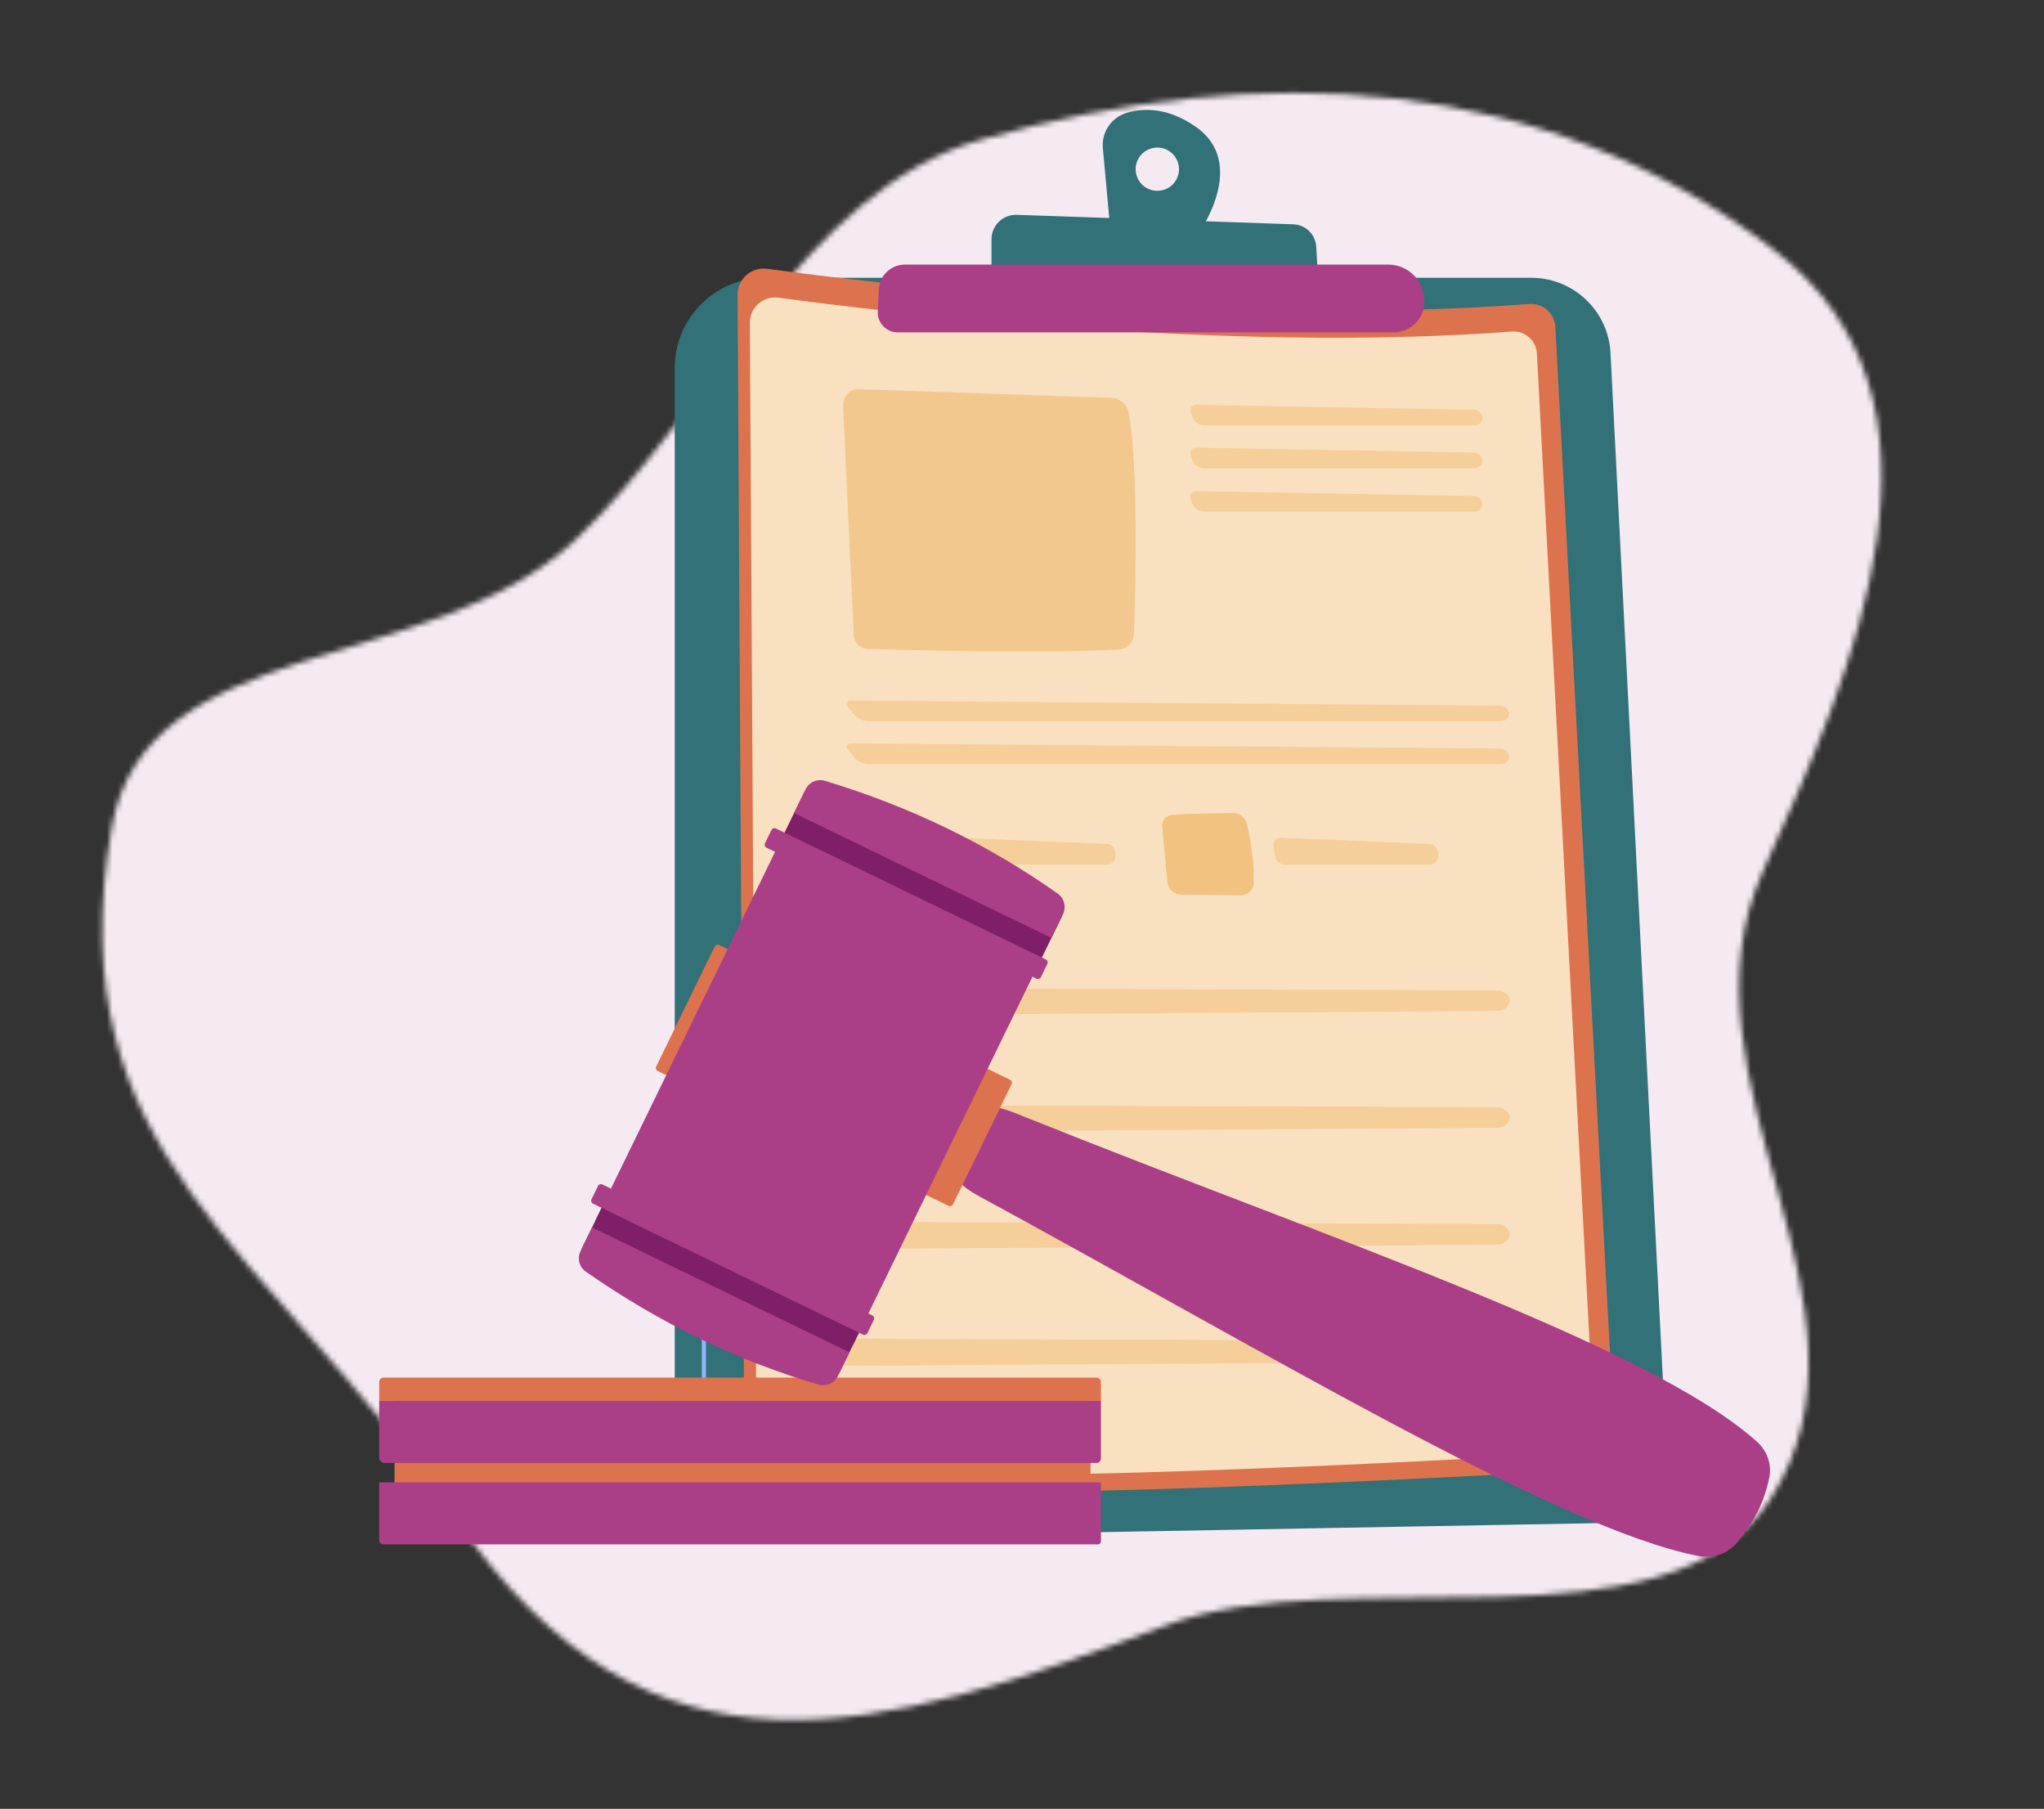 <?xml version="1.0" encoding="UTF-8"?>
<svg xmlns="http://www.w3.org/2000/svg" width="373" height="330" viewBox="0 0 373 330" fill="none">
  <rect x="0" y="0" width="373" height="330" fill="#333333" stroke="none"/>
  <mask id="mask0_3449_9670" style="mask-type:alpha" maskUnits="userSpaceOnUse" x="18" y="16" width="326" height="298">
    <mask id="mask1_3449_9670" style="mask-type:alpha" maskUnits="userSpaceOnUse" x="18" y="16" width="326" height="298">
      <mask id="mask2_3449_9670" style="mask-type:alpha" maskUnits="userSpaceOnUse" x="18" y="16" width="326" height="298">
        <path d="M104.823 98.649C129.791 75.246 146.168 34.894 179.065 25.466C229.861 10.907 281.591 13.402 323.58 45.482C359.566 72.974 338.62 121.649 321.774 158.813C304.377 197.191 345.794 238.142 323.02 273.594C304.39 302.594 245.094 284.277 212.862 296.492C160.162 316.465 118.827 328.889 83.167 277.141C48.623 227.013 10.057 211.004 20.383 151.008C26.475 115.615 78.62 123.209 104.823 98.649Z" fill="#F5EAF2"></path>
      </mask>
      <g mask="url(#mask2_3449_9670)">
        <path d="M19.127 -26.251L353.751 -26.251L353.751 357.526L19.127 357.526L19.127 -26.251Z" fill="#F5EAF2"></path>
        <path d="M-19.4 -26.251L430.136 -26.251L430.136 358.707L-19.4 358.707L-19.4 -26.251Z" fill="#F5EAF2"></path>
      </g>
    </mask>
    <g mask="url(#mask1_3449_9670)">
      <rect x="-53.262" y="16.237" width="449.362" height="299.166" fill="#F5EAF2"></rect>
    </g>
  </mask>
  <g mask="url(#mask0_3449_9670)">
    <rect x="-101.078" y="8.881" width="597.719" height="310.201" fill="#F5EAF2"></rect>
  </g>
  <path d="M123.129 67.083C123.129 58.023 130.491 50.679 139.574 50.679H279.424C287.14 50.679 293.501 56.71 293.894 64.396L304.217 266.642C304.524 272.656 299.777 277.73 293.741 277.839L133.455 280.744C127.783 280.847 123.129 276.289 123.129 270.63V67.083Z" fill="#317177"></path>
  <path d="M156.881 277.307H156.875L138.941 277.076C132.943 276.998 128.064 272.068 128.064 266.086V239.075C128.064 238.864 128.236 238.694 128.447 238.694C128.658 238.694 128.83 238.865 128.83 239.075V266.086C128.83 271.652 133.369 276.24 138.95 276.311L156.885 276.543C157.096 276.545 157.265 276.719 157.263 276.929C157.26 277.139 157.089 277.307 156.881 277.307Z" fill="#91B3FA"></path>
  <path d="M128.447 231.091C128.236 231.091 128.064 230.92 128.064 230.709V226.335C128.064 226.124 128.236 225.954 128.447 225.954C128.658 225.954 128.83 226.125 128.83 226.335V230.709C128.83 230.921 128.658 231.091 128.447 231.091Z" fill="url(#paint0_linear_3449_9670)"></path>
  <path d="M134.586 53.792C134.569 50.894 137.125 48.65 140.004 49.04C159.102 51.623 224.775 59.613 279.072 55.456C281.548 55.266 283.697 57.138 283.829 59.611L294.653 262.758C294.802 265.544 292.669 267.925 289.877 268.09C267.041 269.438 172.993 274.649 139.448 271.145C137.406 270.932 135.856 269.218 135.845 267.17L134.587 53.792H134.586Z" fill="#DD724E"></path>
  <path d="M136.837 58.883C136.82 56.093 139.28 53.934 142.05 54.31C160.429 56.795 223.628 64.484 275.882 60.484C278.264 60.301 280.332 62.103 280.459 64.482L290.875 259.98C291.018 262.661 288.966 264.954 286.279 265.112C264.303 266.409 173.797 271.424 141.515 268.052C139.55 267.847 138.058 266.197 138.047 264.227L136.836 58.884L136.837 58.883Z" fill="#F9E0C0"></path>
  <path opacity="0.78" d="M153.85 73.955L155.802 115.868C155.867 117.262 156.996 118.37 158.395 118.41C166.177 118.628 190.425 119.218 204.117 118.506C205.666 118.425 206.891 117.176 206.943 115.629C207.204 107.769 207.776 84.892 205.979 75.328C205.689 73.783 204.358 72.652 202.784 72.597L156.788 70.993C155.129 70.934 153.774 72.301 153.851 73.955H153.85Z" fill="#F1C280"></path>
  <g opacity="0.6">
    <path d="M269.002 77.604C269.861 77.604 270.546 76.972 270.525 76.198C270.502 75.424 269.78 74.779 268.921 74.764L218.333 73.865C217.473 73.849 217.003 74.499 217.289 75.308L217.58 76.133C217.866 76.941 218.804 77.604 219.663 77.604H269.004H269.002Z" fill="#F1C280"></path>
  </g>
  <g opacity="0.6">
    <path d="M218.329 81.678C217.469 81.663 216.999 82.313 217.285 83.122L217.576 83.946C217.862 84.755 218.8 85.418 219.659 85.418H269C269.86 85.418 270.545 84.785 270.523 84.011C270.5 83.238 269.778 82.593 268.919 82.577L218.331 81.678H218.329Z" fill="#F1C280"></path>
  </g>
  <g opacity="0.6">
    <path d="M218.329 89.605C217.469 89.589 216.999 90.239 217.285 91.048L217.576 91.873C217.862 92.681 218.8 93.344 219.659 93.344H269C269.86 93.344 270.545 92.712 270.523 91.938C270.5 91.164 269.778 90.519 268.919 90.504L218.331 89.605H218.329Z" fill="#F1C280"></path>
  </g>
  <g opacity="0.6">
    <path d="M273.9 131.573C274.76 131.573 275.422 130.94 275.371 130.167C275.32 129.393 274.575 128.755 273.714 128.748L155.399 127.818C154.54 127.811 154.275 128.355 154.81 129.026L155.869 130.352C156.405 131.023 157.547 131.573 158.407 131.573H273.9Z" fill="#F1C280"></path>
  </g>
  <g opacity="0.6">
    <path d="M155.399 135.632C154.54 135.625 154.275 136.17 154.81 136.84L155.869 138.167C156.405 138.838 157.547 139.387 158.407 139.387H273.9C274.76 139.387 275.422 138.755 275.371 137.981C275.32 137.208 274.575 136.57 273.714 136.563L155.399 135.632Z" fill="#F1C280"></path>
  </g>
  <path d="M154.941 148.678C157.782 148.462 163.102 148.36 166.031 148.32C167.272 148.302 168.361 149.141 168.652 150.345C169.217 152.682 169.997 156.741 169.898 161.041C169.869 162.329 168.811 163.357 167.52 163.343L156.712 163.227C155.384 163.212 154.28 162.199 154.156 160.879L153.206 150.738C153.107 149.688 153.888 148.759 154.941 148.679V148.678Z" fill="url(#paint1_linear_3449_9670)"></path>
  <g opacity="0.6">
    <path d="M174.853 152.84C173.993 152.803 173.395 153.469 173.523 154.317L173.807 156.203C173.935 157.052 174.743 157.745 175.603 157.745H202.001C202.861 157.745 203.557 157.043 203.545 156.186L203.538 155.594C203.527 154.736 202.815 154.005 201.956 153.969L174.853 152.839V152.84Z" fill="#F1C280"></path>
  </g>
  <path d="M213.82 148.678C216.661 148.462 221.981 148.36 224.91 148.32C226.151 148.302 227.24 149.141 227.531 150.345C228.096 152.682 228.876 156.741 228.777 161.041C228.748 162.329 227.69 163.357 226.399 163.343L215.591 163.227C214.263 163.212 213.158 162.199 213.035 160.879L212.085 150.738C211.986 149.688 212.767 148.759 213.82 148.679V148.678Z" fill="#F1C280"></path>
  <g opacity="0.6">
    <path d="M233.732 152.84C232.872 152.803 232.274 153.469 232.402 154.317L232.686 156.203C232.814 157.052 233.621 157.745 234.482 157.745H260.88C261.74 157.745 262.435 157.043 262.424 156.186L262.417 155.594C262.406 154.736 261.694 154.005 260.834 153.969L233.732 152.839V152.84Z" fill="#F1C280"></path>
  </g>
  <g opacity="0.6">
    <path d="M151.63 183.374C152 184.466 153.277 185.224 154.729 185.213L273.114 184.428C274.453 184.419 275.525 183.56 275.496 182.519C275.468 181.507 274.408 180.697 273.105 180.692L154.717 180.272C152.627 180.265 151.097 181.801 151.63 183.372V183.374Z" fill="#F1C280"></path>
  </g>
  <g opacity="0.6">
    <path d="M151.63 204.695C152 205.787 153.277 206.545 154.729 206.534L273.114 205.749C274.453 205.74 275.525 204.881 275.496 203.84C275.468 202.828 274.408 202.018 273.105 202.013L154.717 201.593C152.627 201.586 151.097 203.122 151.63 204.693V204.695Z" fill="#F1C280"></path>
  </g>
  <g opacity="0.6">
    <path d="M151.63 226.015C152 227.107 153.277 227.865 154.729 227.854L273.114 227.069C274.453 227.06 275.525 226.201 275.496 225.16C275.468 224.148 274.408 223.338 273.105 223.333L154.717 222.913C152.627 222.906 151.097 224.442 151.63 226.013V226.015Z" fill="#F1C280"></path>
  </g>
  <g opacity="0.6">
    <path d="M151.63 247.335C152 248.427 153.277 249.185 154.729 249.175L273.114 248.39C274.453 248.381 275.525 247.522 275.496 246.481C275.468 245.469 274.408 244.659 273.105 244.654L154.717 244.234C152.627 244.227 151.097 245.762 151.63 247.333V247.335Z" fill="#F1C280"></path>
  </g>
  <path d="M218.172 23.104C213.12 19.598 208.728 19.667 205.635 20.578C202.815 21.408 200.986 24.124 201.255 27.045L202.588 41.564L218.456 42.969C218.456 42.969 228.079 29.979 218.172 23.104ZM211.194 34.816C209.009 34.816 207.237 33.049 207.237 30.869C207.237 28.69 209.009 26.923 211.194 26.923C213.379 26.923 215.151 28.69 215.151 30.869C215.151 33.049 213.379 34.816 211.194 34.816Z" fill="#317177"></path>
  <path d="M180.933 50.946V43.647C180.933 41.127 183.026 39.109 185.55 39.195L236.002 40.92C238.242 40.996 240.055 42.759 240.189 44.99L240.611 52.004L180.932 50.947L180.933 50.946Z" fill="#317177"></path>
  <path d="M160.376 52.79C160.498 50.262 162.589 48.275 165.125 48.275L253.35 48.273C256.523 48.273 259.234 50.55 259.776 53.668L259.851 54.098C260.443 57.513 257.807 60.637 254.332 60.637H163.818C161.739 60.637 160.082 58.903 160.182 56.831L160.376 52.79Z" fill="#AA3F87"></path>
  <path d="M199 252H72V275H199V252Z" fill="#DD724E"></path>
  <path d="M69.195 270.427H200.903V281.214C200.903 281.509 200.661 281.75 200.365 281.75H70C69.556 281.75 69.196 281.39 69.196 280.948V270.428L69.195 270.427Z" fill="#AA3F87"></path>
  <path d="M69.195 255.572H200.903V266.099C200.903 266.538 200.545 266.895 200.105 266.895H70.19C69.641 266.895 69.195 266.45 69.195 265.902V255.572Z" fill="#AA3F87"></path>
  <path d="M70.017 251.327H200.071C200.53 251.327 200.903 251.698 200.903 252.156V255.572H69.195V252.145C69.195 251.693 69.563 251.326 70.017 251.326V251.327Z" fill="#DD724E"></path>
  <path d="M322.873 269.532C321.978 274.018 319.939 278.024 316.84 281.586C315.165 283.511 312.478 284.373 309.806 283.849C284.259 278.839 230.72 246.51 178.725 218.269C175.279 216.398 172.898 214.275 174.521 211.012L178.107 203.807C179.72 200.565 183.583 202.39 187.207 203.846C242.206 225.921 300.541 245.163 320.567 262.967C322.488 264.675 323.345 267.165 322.873 269.532Z" fill="#AA3F87"></path>
  <path d="M184.59 197.813L173.92 219.698C173.77 220.007 173.396 220.136 173.087 219.986L167.458 217.255C167.149 217.105 167.02 216.733 167.17 216.424L177.84 194.539C177.99 194.23 178.364 194.101 178.673 194.251L184.302 196.982C184.611 197.132 184.74 197.504 184.59 197.813Z" fill="#DD724E"></path>
  <path d="M137.166 175.966L126.497 197.851C126.346 198.16 125.973 198.289 125.663 198.138L120.035 195.408C119.725 195.257 119.596 194.885 119.747 194.576L130.416 172.691C130.567 172.382 130.94 172.254 131.25 172.404L136.878 175.134C137.188 175.285 137.317 175.657 137.166 175.966Z" fill="#DD724E"></path>
  <path d="M142.3 153.648L108.59 222.803L155.56 245.584L189.27 176.429L142.3 153.648Z" fill="#AA3F87"></path>
  <path d="M110.368 219.153L106.129 227.851L153.099 250.631L157.339 241.934L110.368 219.153Z" fill="#7E1F67"></path>
  <path d="M155.011 246.716L152.904 251.038C152.26 252.36 150.751 253.023 149.338 252.604C134.697 248.267 120.526 241.509 106.892 231.992C105.699 231.158 105.288 229.581 105.926 228.274L108.041 223.933L155.01 246.716H155.011Z" fill="#AA3F87"></path>
  <path d="M159.473 240.775L158.279 243.225C158.136 243.516 157.784 243.638 157.492 243.497L108.206 219.591C107.914 219.449 107.793 219.097 107.934 218.806L109.128 216.355C109.271 216.064 109.623 215.943 109.915 216.084L159.201 239.99C159.493 240.132 159.614 240.483 159.473 240.775Z" fill="#AA3F87"></path>
  <path d="M189.546 175.888L193.785 167.191L146.815 144.411L142.575 153.108L189.546 175.888Z" fill="#7E1F67"></path>
  <path d="M191.87 171.111L193.978 166.789C194.622 165.468 194.213 163.874 193.011 163.024C180.549 154.216 166.469 147.271 150.546 142.451C149.152 142.029 147.655 142.681 147.018 143.989L144.902 148.33L191.872 171.113L191.87 171.111Z" fill="#AA3F87"></path>
  <path d="M189.939 178.28L191.134 175.829C191.276 175.537 191.155 175.186 190.862 175.044L141.576 151.138C141.284 150.996 140.932 151.117 140.789 151.409L139.595 153.86C139.452 154.151 139.574 154.503 139.867 154.645L189.152 178.551C189.445 178.693 189.797 178.572 189.939 178.279V178.28Z" fill="#AA3F87"></path>
  <defs>
    <linearGradient id="paint0_linear_3449_9670" x1="104.571" y1="213.392" x2="250.135" y2="306.101" gradientUnits="userSpaceOnUse">
      <stop stop-color="#A737D5"></stop>
      <stop offset="1" stop-color="#EF497A"></stop>
    </linearGradient>
    <linearGradient id="paint1_linear_3449_9670" x1="138.208" y1="137.268" x2="272.57" y2="244.943" gradientUnits="userSpaceOnUse">
      <stop stop-color="#A737D5"></stop>
      <stop offset="1" stop-color="#EF497A"></stop>
    </linearGradient>
  </defs>
</svg>
